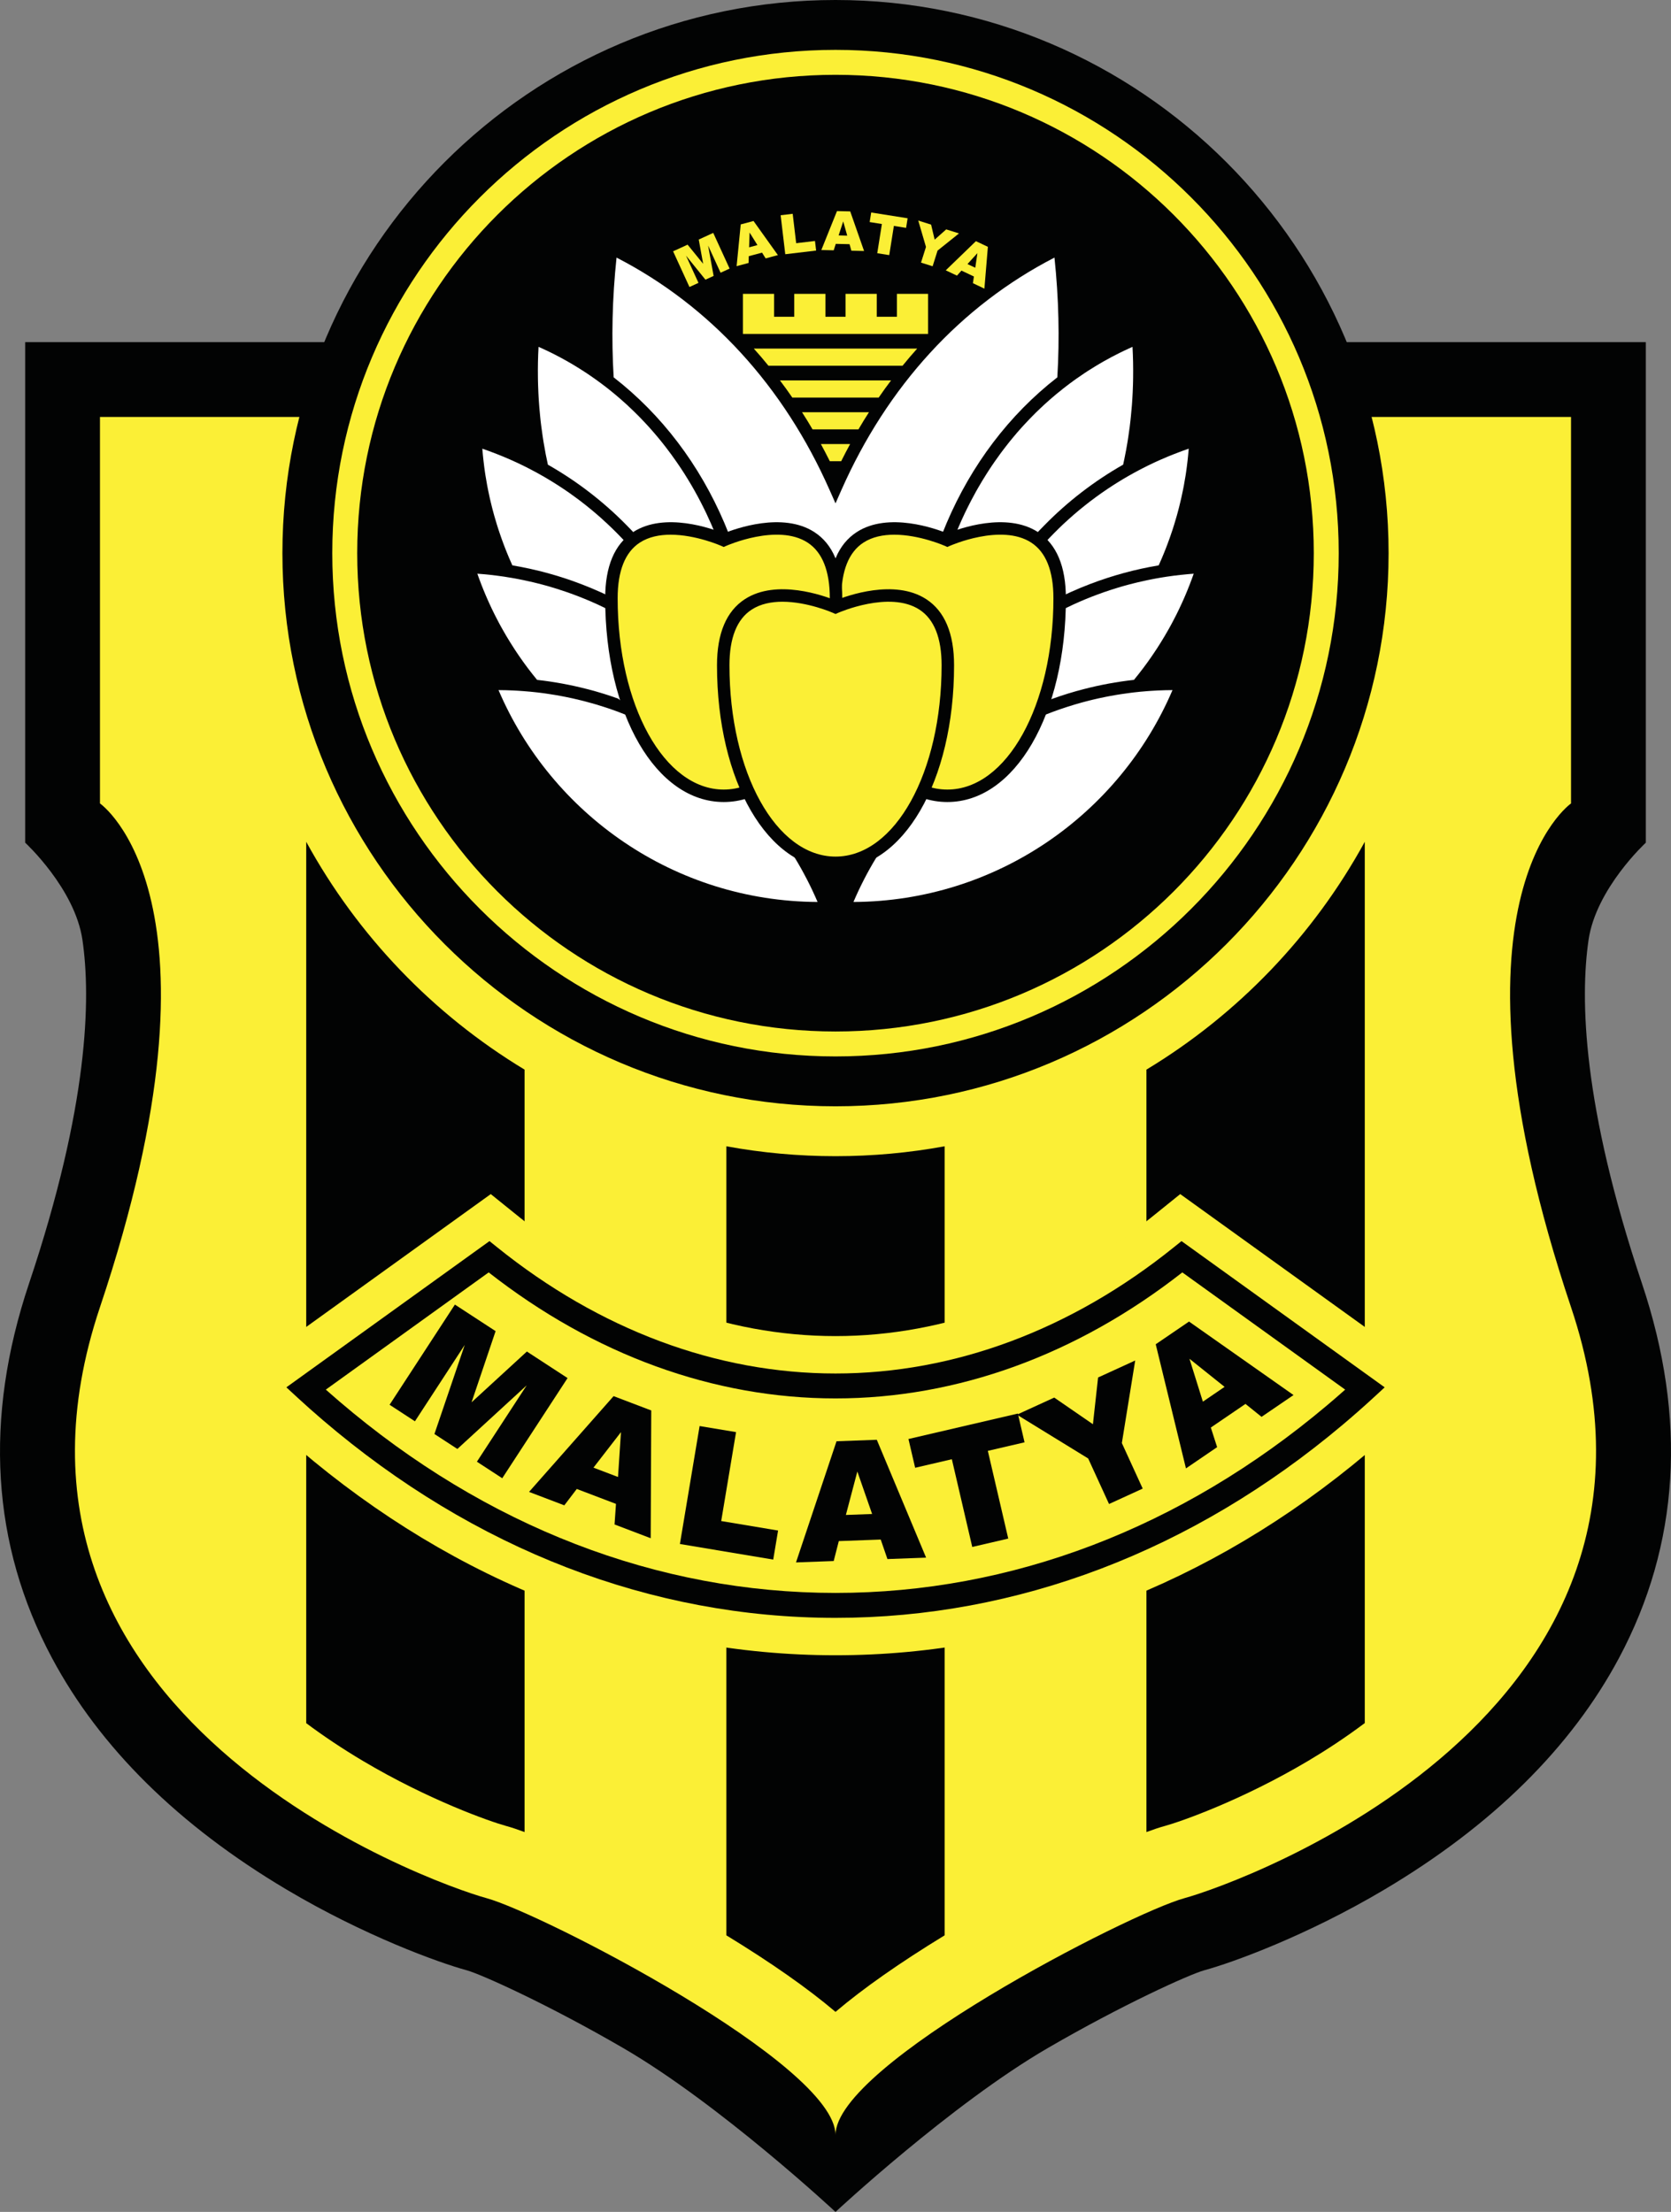 <?xml version="1.0" encoding="UTF-8"?> <svg xmlns="http://www.w3.org/2000/svg" xmlns:xlink="http://www.w3.org/1999/xlink" width="670.2pt" height="887.05pt" viewBox="0 0 670.2 887.05" version="1.1"><rect x="0" y="0" width="670.2" height="887.05" fill="#808080" stroke="none"/><defs><clipPath id="clip1"><path d="M 0 137 L 670.199 137 L 670.199 887.051 L 0 887.051 Z M 0 137 "></path></clipPath></defs><g id="surface1"><g clip-path="url(#clip1)" clip-rule="nonzero"><path style=" stroke:none;fill-rule:nonzero;fill:rgb(0.8%,1.199%,1.199%);fill-opacity:1;" d="M 658.539 514.672 C 634.641 443.398 633.711 400.441 637.129 376.961 C 640.141 356.301 660.102 337.941 660.102 337.941 L 660.102 137.211 L 10.098 137.211 L 10.098 337.941 C 10.098 337.941 30.059 356.301 33.07 376.961 C 36.488 400.441 35.559 443.398 11.66 514.672 C -6.52 568.879 -3.43 619.43 20.859 664.922 C 40.051 700.84 71.691 732.078 114.918 757.762 C 146.109 776.289 175.84 787.051 187.211 790.148 C 193.262 791.832 220.141 804.012 249.918 821.309 C 288.711 843.832 335.102 887.051 335.102 887.051 C 335.102 887.051 381.488 843.832 420.277 821.309 C 450.059 804.012 476.938 791.832 482.988 790.148 C 494.359 787.051 524.09 776.289 555.277 757.762 C 598.512 732.078 630.148 700.84 649.34 664.922 C 673.629 619.43 676.719 568.879 658.539 514.672 "></path></g><path style=" stroke:none;fill-rule:nonzero;fill:rgb(98.399%,93.7%,21.199%);fill-opacity:1;" d="M 630.102 524.207 C 575.102 360.207 630.102 322.207 630.102 322.207 L 630.102 167.207 L 40.098 167.207 L 40.098 322.207 C 40.098 322.207 95.098 360.207 40.098 524.207 C -14.902 688.207 173.102 755.207 195.102 761.207 C 217.102 767.207 335.102 827.824 335.102 856.207 C 335.102 827.824 453.102 767.207 475.102 761.207 C 497.102 755.207 685.102 688.207 630.102 524.207 "></path><path style=" stroke:none;fill-rule:nonzero;fill:rgb(0.8%,1.199%,1.199%);fill-opacity:1;" d="M 210.391 428.949 L 210.391 734.711 C 207.57 733.66 205.078 732.828 202.988 732.262 C 196.512 730.488 172.031 721.898 145.559 706.18 C 137.141 701.172 129.59 696.102 122.82 691.039 L 122.82 337.59 C 143.418 375.23 173.75 406.82 210.391 428.949 "></path><path style=" stroke:none;fill-rule:nonzero;fill:rgb(0.8%,1.199%,1.199%);fill-opacity:1;" d="M 378.879 459.691 L 378.879 776.121 C 360.961 787.059 346.25 797.359 335.102 806.82 C 323.949 797.359 309.238 787.059 291.32 776.121 L 291.32 459.691 C 305.52 462.301 320.148 463.66 335.102 463.66 C 350.051 463.66 364.68 462.301 378.879 459.691 "></path><path style=" stroke:none;fill-rule:nonzero;fill:rgb(0.8%,1.199%,1.199%);fill-opacity:1;" d="M 547.379 337.59 L 547.379 691 C 539.461 696.941 531.68 702 524.641 706.18 C 498.172 721.898 473.688 730.488 467.211 732.262 C 465.117 732.828 462.629 733.66 459.809 734.711 L 459.809 428.949 C 496.449 406.82 526.777 375.23 547.379 337.59 "></path><path style=" stroke:none;fill-rule:nonzero;fill:rgb(98.399%,93.7%,21.199%);fill-opacity:1;" d="M 335.102 663.809 C 257.645 663.809 183.191 635.156 119.789 580.945 C 115.973 577.684 112.508 574.605 109.18 571.539 L 91.172 554.922 L 196.836 478.867 L 208.699 488.426 C 247.176 519.426 290.887 535.812 335.102 535.812 C 379.312 535.812 423.02 519.426 461.5 488.426 L 473.363 478.867 L 579.059 554.934 L 561.016 571.551 C 556.922 575.32 552.625 579.102 548.238 582.797 C 485.309 635.797 411.605 663.809 335.102 663.809 "></path><path style=" stroke:none;fill-rule:nonzero;fill:rgb(0.8%,1.199%,1.199%);fill-opacity:1;" d="M 473.875 497.719 L 470.91 500.105 C 429.734 533.277 382.773 550.812 335.102 550.812 C 287.426 550.812 240.461 533.277 199.289 500.105 L 196.324 497.719 L 114.852 556.359 L 119.352 560.512 C 122.543 563.457 125.871 566.41 129.535 569.547 C 190.188 621.398 261.27 648.809 335.102 648.809 C 408.023 648.809 478.387 622.016 538.574 571.328 C 542.789 567.773 546.922 564.137 550.855 560.516 L 555.363 556.363 L 473.875 497.719 "></path><path style=" stroke:none;fill-rule:nonzero;fill:rgb(98.399%,93.7%,21.199%);fill-opacity:1;" d="M 539.52 557.281 C 537.109 559.43 534.641 561.57 532.129 563.68 C 473.77 612.828 405.641 638.809 335.102 638.809 C 263.68 638.809 194.852 612.23 136.039 561.949 C 134.168 560.352 132.398 558.801 130.68 557.281 L 196 510.27 C 238.25 543.352 286.27 560.809 335.102 560.809 C 383.93 560.809 431.938 543.352 474.199 510.27 L 539.52 557.281 "></path><path style=" stroke:none;fill-rule:nonzero;fill:rgb(0.8%,1.199%,1.199%);fill-opacity:1;" d="M 182.449 523.176 L 198.773 533.824 L 189.133 562.371 L 211.32 542.004 L 227.637 552.645 L 201.441 592.816 L 191.273 586.188 L 211.254 555.551 L 183.441 581.078 L 174.238 575.078 L 186.398 539.344 L 166.418 569.98 L 156.254 563.352 L 182.449 523.176 "></path><path style=" stroke:none;fill-rule:nonzero;fill:rgb(0.8%,1.199%,1.199%);fill-opacity:1;" d="M 247.871 592.316 L 249.059 574.32 L 238.027 588.57 Z M 247.055 603.102 L 231.332 597.117 L 226.332 603.684 L 212.188 598.301 L 246.098 559.891 L 261.203 565.641 L 260.984 616.879 L 246.48 611.355 L 247.055 603.102 "></path><path style=" stroke:none;fill-rule:nonzero;fill:rgb(0.8%,1.199%,1.199%);fill-opacity:1;" d="M 280.598 571.883 L 295.215 574.324 L 289.258 609.98 L 312.07 613.793 L 310.125 625.441 L 272.695 619.188 L 280.598 571.883 "></path><path style=" stroke:none;fill-rule:nonzero;fill:rgb(0.8%,1.199%,1.199%);fill-opacity:1;" d="M 349.785 607.156 L 343.859 590.121 L 339.262 607.543 Z M 353.238 617.406 L 336.426 618.023 L 334.379 626.02 L 319.258 626.578 L 335.512 577.988 L 351.664 577.395 L 371.438 624.66 L 355.93 625.23 L 353.238 617.406 "></path><path style=" stroke:none;fill-rule:nonzero;fill:rgb(0.8%,1.199%,1.199%);fill-opacity:1;" d="M 364.363 577.086 L 408.238 566.879 L 410.922 578.414 L 396.199 581.84 L 404.383 617.016 L 389.945 620.375 L 381.766 585.195 L 367.043 588.617 L 364.363 577.086 "></path><path style=" stroke:none;fill-rule:nonzero;fill:rgb(0.8%,1.199%,1.199%);fill-opacity:1;" d="M 407.855 567.324 L 422.824 560.473 L 438.348 571.16 L 440.414 552.418 L 455.301 545.602 L 449.949 578.707 L 458.312 596.969 L 444.809 603.152 L 436.445 584.891 L 407.855 567.324 "></path><path style=" stroke:none;fill-rule:nonzero;fill:rgb(0.8%,1.199%,1.199%);fill-opacity:1;" d="M 491.152 556.176 L 477.066 544.91 L 482.449 562.109 Z M 499.535 563.012 L 485.633 572.488 L 488.16 580.348 L 475.66 588.871 L 463.535 539.09 L 476.891 529.984 L 518.801 559.457 L 505.977 568.199 L 499.535 563.012 "></path><path style=" stroke:none;fill-rule:nonzero;fill:rgb(0.8%,1.199%,1.199%);fill-opacity:1;" d="M 335.102 443.66 C 212.781 443.66 113.27 344.148 113.27 221.828 C 113.27 99.512 212.781 0 335.102 0 C 457.418 0 556.93 99.512 556.93 221.828 C 556.93 344.148 457.418 443.66 335.102 443.66 "></path><path style=" stroke:none;fill-rule:nonzero;fill:rgb(98.399%,93.7%,21.199%);fill-opacity:1;" d="M 335.102 423.66 C 223.809 423.66 133.27 333.121 133.27 221.828 C 133.27 110.539 223.809 20 335.102 20 C 446.391 20 536.93 110.539 536.93 221.828 C 536.93 333.121 446.391 423.66 335.102 423.66 "></path><path style=" stroke:none;fill-rule:nonzero;fill:rgb(0.8%,1.199%,1.199%);fill-opacity:1;" d="M 526.93 221.828 C 526.93 327.773 441.047 413.66 335.102 413.66 C 229.156 413.66 143.27 327.773 143.27 221.828 C 143.27 115.887 229.156 30 335.102 30 C 441.047 30 526.93 115.887 526.93 221.828 "></path><path style=" stroke:none;fill-rule:nonzero;fill:rgb(0.8%,1.199%,1.199%);fill-opacity:1;" d="M 483.488 231.719 C 478.309 246.512 470.879 260.059 461.672 272.07 C 464.52 271.891 467.367 271.762 470.238 271.75 L 477.852 271.711 L 474.859 278.711 C 452.16 331.871 400.129 366.422 342.328 366.719 L 335.5 366.762 L 334.711 366.762 L 327.879 366.719 C 270.078 366.422 218.059 331.871 195.352 278.711 L 192.359 271.711 L 199.98 271.75 C 202.852 271.762 205.699 271.891 208.539 272.07 C 199.328 260.059 191.898 246.512 186.73 231.719 L 184.211 224.531 L 191.809 225.078 C 194.438 225.27 197.039 225.559 199.641 225.891 C 193.57 211.648 189.711 196.309 188.461 180.32 L 187.871 172.73 L 195.07 175.211 C 201.621 177.449 207.918 180.148 213.969 183.238 C 211.219 169.051 210.168 154.141 211.012 138.82 L 211.398 131.59 L 218.02 134.52 C 226.148 138.121 233.789 142.488 240.93 147.512 C 240.211 131.73 240.781 115.559 242.711 99.16 L 243.121 95.66 L 246.289 97.211 C 284.891 116.129 315.512 148.02 335.102 189.648 C 354.688 148.02 385.309 116.129 423.91 97.211 L 427.078 95.66 L 427.488 99.16 C 429.422 115.559 429.98 131.738 429.27 147.52 C 436.41 142.5 444.059 138.121 452.188 134.52 L 458.809 131.59 L 459.211 138.82 C 460.051 154.141 458.988 169.051 456.238 183.238 C 462.289 180.148 468.602 177.449 475.141 175.211 L 482.34 172.73 L 481.75 180.32 C 480.5 196.309 476.648 211.648 470.578 225.891 C 473.172 225.559 475.777 225.27 478.41 225.078 L 486 224.531 L 483.488 231.719 "></path><path style=" stroke:none;fill-rule:nonzero;fill:rgb(100%,100%,100%);fill-opacity:1;" d="M 215.82 154.648 C 215.852 155.578 215.879 156.52 215.93 157.449 C 215.93 157.461 215.93 157.461 215.93 157.469 C 215.961 158.102 215.988 158.73 216.031 159.359 C 216.059 159.871 216.09 160.391 216.129 160.898 C 216.18 161.691 216.238 162.48 216.301 163.262 C 216.398 164.559 216.52 165.852 216.66 167.141 C 216.699 167.602 216.75 168.051 216.801 168.512 C 216.809 168.59 216.82 168.672 216.828 168.762 C 216.91 169.48 217 170.191 217.09 170.91 C 217.262 172.289 217.449 173.672 217.66 175.051 C 217.77 175.781 217.879 176.512 218 177.238 C 218.27 178.891 218.57 180.539 218.879 182.191 C 219.148 183.578 219.438 184.969 219.75 186.352 C 231.43 192.988 242.02 201.172 251.281 210.59 C 252.578 211.898 253.852 213.238 255.102 214.609 C 256.551 216.199 257.969 217.828 259.359 219.488 C 271.641 234.23 280.98 251.391 286.648 270.039 C 291.012 274.648 295.07 279.559 298.828 284.738 C 298.859 283.969 298.891 283.199 298.898 282.441 C 298.918 281.609 298.938 280.789 298.949 279.969 C 299.031 274.422 298.852 268.91 298.418 263.469 C 298.352 262.539 298.27 261.621 298.18 260.699 C 298.121 260 298.051 259.309 297.969 258.621 C 297.898 257.922 297.82 257.211 297.73 256.512 C 297.648 255.852 297.57 255.191 297.48 254.531 C 297.391 253.828 297.289 253.141 297.188 252.441 C 297.059 251.531 296.918 250.621 296.781 249.719 C 296.488 247.898 296.168 246.102 295.82 244.309 C 295.648 243.41 295.469 242.52 295.281 241.629 C 294.898 239.852 294.5 238.078 294.07 236.32 C 293.852 235.441 293.629 234.559 293.398 233.691 C 293.168 232.809 292.93 231.941 292.688 231.078 C 292.449 230.211 292.199 229.34 291.938 228.48 C 291.68 227.621 291.418 226.762 291.148 225.898 C 290.879 225.051 290.602 224.199 290.32 223.352 C 290.031 222.5 289.738 221.648 289.438 220.809 C 289.148 219.961 288.84 219.129 288.531 218.289 C 288.148 217.281 287.77 216.27 287.359 215.27 C 287.109 214.621 286.852 213.969 286.578 213.328 C 286.289 212.609 285.98 211.891 285.668 211.18 C 285.578 210.961 285.488 210.73 285.391 210.512 C 284.738 209.02 284.07 207.539 283.379 206.078 C 283.109 205.52 282.852 204.969 282.578 204.422 C 282.371 203.98 282.148 203.551 281.93 203.121 C 281.629 202.512 281.32 201.91 281.012 201.309 C 280.66 200.629 280.309 199.961 279.949 199.289 C 279.898 199.18 279.84 199.078 279.781 198.98 C 279.398 198.27 279.012 197.57 278.621 196.871 C 277.73 195.281 276.809 193.699 275.852 192.148 C 275.488 191.551 275.121 190.961 274.75 190.371 C 274.738 190.352 274.719 190.32 274.711 190.301 C 274.469 189.922 274.219 189.531 273.969 189.148 C 273.648 188.641 273.32 188.141 272.98 187.641 C 272.531 186.941 272.059 186.25 271.578 185.57 C 270.078 183.391 268.52 181.25 266.898 179.16 C 266.391 178.5 265.879 177.852 265.359 177.211 C 264.891 176.621 264.41 176.031 263.918 175.449 C 263.609 175.078 263.301 174.711 262.98 174.34 C 262.668 173.961 262.352 173.59 262.02 173.219 C 261.461 172.559 260.879 171.91 260.301 171.27 C 259.719 170.629 259.129 169.988 258.539 169.359 C 257.301 168.031 256.02 166.719 254.711 165.441 C 254.281 165.012 253.84 164.59 253.398 164.172 C 252.199 163.012 250.969 161.879 249.719 160.781 C 249.32 160.422 248.898 160.051 248.488 159.699 C 247.871 159.16 247.25 158.629 246.621 158.109 C 246.18 157.738 245.73 157.371 245.281 157.012 C 244.93 156.719 244.57 156.43 244.211 156.148 C 244.121 156.078 244.02 156 243.93 155.93 C 243.68 155.73 243.418 155.531 243.168 155.328 C 242.621 154.91 242.07 154.488 241.52 154.078 C 241.438 154.02 241.359 153.961 241.281 153.898 C 240.801 153.539 240.309 153.18 239.82 152.82 C 239.391 152.5 238.938 152.18 238.5 151.871 C 237.949 151.48 237.391 151.09 236.84 150.711 C 236.121 150.219 235.391 149.73 234.66 149.25 C 233.949 148.781 233.23 148.32 232.512 147.871 C 231.68 147.352 230.84 146.828 230 146.328 C 229.309 145.922 228.609 145.512 227.91 145.109 C 227.27 144.738 226.609 144.379 225.961 144.02 C 225.711 143.879 225.461 143.738 225.211 143.609 C 224.609 143.281 224 142.961 223.398 142.648 C 223.168 142.531 222.938 142.41 222.711 142.289 C 222.102 141.98 221.48 141.672 220.859 141.359 C 220.168 141.02 219.469 140.68 218.762 140.352 C 217.852 139.922 216.93 139.5 216 139.09 C 215.77 143.211 215.688 147.32 215.75 151.391 C 215.75 151.84 215.762 152.289 215.77 152.738 C 215.781 153.379 215.801 154.02 215.82 154.648 "></path><path style=" stroke:none;fill-rule:nonzero;fill:rgb(100%,100%,100%);fill-opacity:1;" d="M 193.879 184.422 C 193.898 184.68 193.93 184.93 193.969 185.191 C 193.969 185.238 193.98 185.289 193.988 185.34 C 194.051 185.93 194.121 186.512 194.199 187.102 C 194.23 187.379 194.27 187.66 194.309 187.93 C 194.379 188.48 194.461 189.031 194.539 189.578 C 194.602 189.949 194.648 190.32 194.711 190.68 C 194.91 191.898 195.109 193.121 195.34 194.34 C 195.352 194.379 195.359 194.43 195.359 194.469 C 195.438 194.922 195.531 195.371 195.621 195.809 C 195.68 196.148 195.75 196.488 195.82 196.82 C 195.93 197.391 196.051 197.949 196.18 198.512 C 196.25 198.859 196.32 199.199 196.398 199.539 C 196.48 199.891 196.559 200.23 196.641 200.57 C 196.719 200.922 196.801 201.281 196.891 201.629 C 197.02 202.191 197.16 202.75 197.301 203.309 C 197.371 203.609 197.449 203.91 197.531 204.211 C 197.75 205.051 197.98 205.891 198.211 206.73 C 198.551 207.949 198.91 209.172 199.289 210.379 C 199.512 211.09 199.73 211.789 199.961 212.488 C 200.012 212.66 200.07 212.82 200.129 212.988 C 200.352 213.68 200.59 214.359 200.828 215.039 C 200.938 215.379 201.059 215.711 201.18 216.039 C 201.18 216.051 201.188 216.059 201.188 216.07 C 201.469 216.84 201.738 217.602 202.031 218.359 C 202.211 218.84 202.391 219.301 202.57 219.77 C 202.762 220.238 202.938 220.711 203.129 221.18 C 203.289 221.57 203.449 221.969 203.609 222.359 C 203.789 222.801 203.98 223.238 204.16 223.68 C 204.281 223.961 204.398 224.238 204.52 224.52 C 204.559 224.609 204.602 224.711 204.648 224.801 C 204.918 225.449 205.211 226.09 205.5 226.73 C 214.949 228.309 224.121 230.82 232.91 234.172 C 235.57 235.18 238.199 236.27 240.789 237.441 L 240.801 237.441 C 250.809 241.941 260.25 247.559 268.938 254.16 C 270.641 255.449 272.32 256.781 273.969 258.16 C 275.559 259.461 277.109 260.809 278.629 262.199 C 278.578 262.051 278.52 261.898 278.461 261.738 C 278.352 261.48 278.25 261.219 278.141 260.949 C 278.102 260.82 278.051 260.699 278 260.578 C 277.789 260.039 277.57 259.52 277.352 258.988 L 277.352 258.98 C 277.352 258.969 277.34 258.969 277.34 258.961 C 276.969 258.059 276.602 257.172 276.211 256.289 C 276.02 255.84 275.82 255.398 275.621 254.961 C 275.418 254.52 275.219 254.078 275.02 253.641 C 274.82 253.211 274.629 252.781 274.418 252.359 C 274.211 251.91 274 251.461 273.781 251.02 C 273.75 250.949 273.711 250.879 273.68 250.809 C 273.059 249.531 272.418 248.262 271.75 247.012 C 271.371 246.281 270.98 245.559 270.59 244.852 C 270.23 244.199 269.871 243.551 269.5 242.91 C 269.102 242.199 268.699 241.5 268.281 240.809 C 267.871 240.109 267.449 239.41 267.012 238.719 C 266.949 238.609 266.891 238.52 266.82 238.41 C 266.809 238.41 266.809 238.398 266.809 238.398 C 266.809 238.391 266.801 238.391 266.801 238.379 L 266.801 238.371 C 266.801 238.359 266.789 238.34 266.781 238.328 C 266.609 238.059 266.438 237.789 266.27 237.52 C 265.871 236.879 265.469 236.25 265.059 235.629 C 265.039 235.602 265.02 235.559 264.988 235.531 C 264.621 234.949 264.23 234.359 263.84 233.789 C 263 232.551 262.141 231.32 261.262 230.109 C 260.898 229.609 260.539 229.109 260.168 228.621 C 260.07 228.48 259.969 228.352 259.859 228.211 C 259.859 228.199 259.852 228.199 259.852 228.191 C 259.609 227.871 259.371 227.559 259.129 227.238 C 258.668 226.641 258.199 226.039 257.73 225.441 C 257.23 224.801 256.719 224.172 256.199 223.539 C 256 223.281 255.781 223.031 255.57 222.781 C 255.359 222.52 255.148 222.27 254.938 222.02 C 254.359 221.32 253.762 220.629 253.16 219.941 C 252.559 219.262 251.938 218.578 251.328 217.898 C 251.301 217.859 251.262 217.82 251.23 217.781 C 250.102 216.539 248.938 215.32 247.762 214.121 C 247.68 214.039 247.602 213.961 247.52 213.879 C 247.199 213.559 246.879 213.23 246.551 212.91 C 246.219 212.578 245.898 212.262 245.57 211.941 C 244.91 211.301 244.238 210.66 243.559 210.031 C 242.75 209.262 241.93 208.512 241.09 207.77 C 241.059 207.75 241.039 207.719 241.012 207.699 C 240.52 207.262 240.02 206.828 239.531 206.398 C 239.469 206.352 239.41 206.289 239.352 206.25 C 238.73 205.711 238.102 205.18 237.469 204.648 C 237.398 204.578 237.32 204.52 237.238 204.461 C 236.551 203.891 235.859 203.328 235.16 202.77 C 234.559 202.301 233.969 201.828 233.371 201.371 C 233.309 201.32 233.238 201.27 233.18 201.219 C 233.078 201.141 232.98 201.07 232.879 200.988 L 232.871 200.98 C 231.41 199.879 229.938 198.801 228.438 197.738 C 228.418 197.73 228.41 197.719 228.391 197.699 C 227.641 197.18 226.879 196.66 226.121 196.148 C 224.57 195.102 222.988 194.09 221.379 193.102 C 219.391 191.871 217.371 190.699 215.309 189.57 C 214.188 188.961 213.059 188.359 211.918 187.781 C 211.211 187.41 210.488 187.051 209.762 186.691 C 209.641 186.629 209.512 186.57 209.391 186.512 C 209.25 186.441 209.109 186.371 208.961 186.309 C 208.438 186.051 207.918 185.801 207.391 185.559 C 206.641 185.211 205.891 184.871 205.129 184.531 C 205.059 184.5 204.98 184.461 204.91 184.43 C 203.898 183.98 202.879 183.539 201.852 183.121 C 201.809 183.102 201.77 183.09 201.73 183.07 C 201.07 182.789 200.41 182.52 199.75 182.27 C 198.98 181.961 198.199 181.66 197.418 181.371 C 196.98 181.191 196.531 181.031 196.078 180.871 C 195.211 180.539 194.328 180.23 193.449 179.93 C 193.52 180.828 193.602 181.73 193.688 182.621 C 193.738 183.219 193.809 183.82 193.879 184.422 "></path><path style=" stroke:none;fill-rule:nonzero;fill:rgb(100%,100%,100%);fill-opacity:1;" d="M 200.23 250.012 C 200.461 250.43 200.68 250.84 200.91 251.25 C 201.141 251.672 201.359 252.078 201.602 252.488 C 202.602 254.27 203.641 256.031 204.73 257.762 C 205.27 258.629 205.82 259.488 206.371 260.34 C 206.648 260.77 206.93 261.199 207.219 261.621 C 207.5 262.039 207.781 262.461 208.07 262.879 C 208.648 263.73 209.23 264.559 209.828 265.391 C 211.012 267.051 212.23 268.672 213.5 270.27 C 214.121 271.07 214.762 271.871 215.41 272.648 C 222.262 273.41 228.98 274.66 235.551 276.359 C 239.719 277.43 243.82 278.691 247.852 280.141 C 247.859 280.141 247.859 280.141 247.871 280.148 L 247.879 280.148 C 248.59 280.699 249.289 281.23 250.02 281.762 C 250.371 282.02 250.719 282.281 251.07 282.531 C 251.449 282.809 251.84 283.078 252.219 283.352 C 255.18 285.441 258.23 287.422 261.379 289.289 C 262.949 290.23 264.551 291.141 266.168 292.012 C 266.98 292.449 267.789 292.879 268.609 293.301 C 269.02 293.52 269.43 293.719 269.852 293.93 C 270.262 294.141 270.68 294.34 271.09 294.551 C 271.809 294.91 272.531 295.25 273.262 295.602 C 273.578 295.75 273.898 295.898 274.219 296.039 C 274.688 296.262 275.16 296.469 275.629 296.68 C 276.18 296.93 276.73 297.172 277.289 297.41 C 277.438 297.48 277.59 297.539 277.738 297.602 C 278.289 297.852 278.852 298.078 279.41 298.309 C 279.891 298.512 280.379 298.711 280.871 298.898 C 281.129 299.012 281.391 299.109 281.648 299.211 C 281.688 299.219 281.719 299.238 281.762 299.25 C 282.09 299.379 282.43 299.512 282.77 299.641 C 283.141 299.781 283.52 299.922 283.891 300.059 C 283.938 300.09 283.988 300.109 284.051 300.121 C 284.73 300.379 285.41 300.629 286.102 300.871 C 286.18 300.898 286.262 300.93 286.34 300.961 C 286.43 301 286.531 301.031 286.621 301.059 C 286.629 301.059 286.629 301.059 286.641 301.07 L 286.648 301.07 C 288.77 302.672 290.852 304.328 292.879 306.051 C 299.012 311.238 304.719 316.949 309.93 323.129 C 310.012 323.141 310.078 323.148 310.16 323.148 C 310.371 323.18 310.59 323.199 310.801 323.211 C 310.969 323.23 311.148 323.238 311.32 323.262 C 312.02 323.328 312.711 323.379 313.418 323.43 C 313.141 322.629 312.852 321.828 312.559 321.039 C 312.309 320.359 312.051 319.68 311.789 319.012 C 311.73 318.859 311.68 318.711 311.621 318.57 C 311.371 317.93 311.121 317.301 310.852 316.672 C 310.781 316.488 310.711 316.32 310.641 316.141 C 310.438 315.66 310.238 315.172 310.031 314.691 C 310.012 314.629 309.98 314.578 309.949 314.52 C 309.82 314.219 309.699 313.922 309.559 313.621 C 309.43 313.32 309.301 313.02 309.16 312.73 C 308.961 312.262 308.75 311.789 308.531 311.328 C 308.469 311.18 308.398 311.039 308.328 310.898 C 308.129 310.449 307.918 310 307.711 309.559 C 307.328 308.762 306.938 307.961 306.539 307.172 C 306.289 306.648 306.02 306.141 305.75 305.621 C 305.398 304.93 305.039 304.238 304.668 303.559 C 304.34 302.93 304 302.309 303.648 301.691 C 303.609 301.602 303.559 301.52 303.512 301.43 C 303.512 301.43 303.512 301.422 303.5 301.422 C 303.469 301.352 303.43 301.289 303.391 301.219 C 303.059 300.621 302.719 300.031 302.371 299.441 C 302.301 299.309 302.219 299.18 302.148 299.051 C 302.109 298.988 302.078 298.93 302.039 298.871 C 301.719 298.309 301.379 297.762 301.039 297.199 C 300.578 296.441 300.121 295.691 299.641 294.941 C 299.629 294.922 299.609 294.891 299.602 294.871 C 299.539 294.77 299.48 294.68 299.418 294.578 C 299.398 294.551 299.379 294.512 299.352 294.48 C 299.16 294.18 298.98 293.879 298.781 293.59 C 298.59 293.301 298.398 293 298.199 292.711 C 298.188 292.691 298.18 292.66 298.16 292.641 C 297.609 291.801 297.051 290.98 296.488 290.16 C 296.488 290.148 296.48 290.148 296.469 290.141 C 295.949 289.379 295.418 288.629 294.879 287.891 C 294.398 287.211 293.898 286.539 293.398 285.871 C 293.199 285.602 293 285.34 292.801 285.078 C 292.609 284.82 292.418 284.57 292.23 284.32 L 292.219 284.32 L 292.219 284.309 L 292.211 284.309 C 292.211 284.309 292.199 284.301 292.199 284.289 C 292.199 284.281 292.188 284.27 292.18 284.262 C 292.168 284.25 292.16 284.23 292.148 284.219 C 292.129 284.199 292.121 284.18 292.102 284.16 C 291.762 283.73 291.418 283.289 291.078 282.859 C 291.02 282.77 290.949 282.691 290.879 282.602 C 290.871 282.59 290.871 282.59 290.859 282.578 C 290.52 282.148 290.168 281.711 289.82 281.289 C 289.801 281.262 289.781 281.238 289.762 281.211 C 289.699 281.141 289.648 281.07 289.59 281 C 289.559 280.961 289.52 280.922 289.488 280.879 C 289.469 280.852 289.438 280.82 289.41 280.789 C 288.961 280.23 288.488 279.672 288.02 279.121 C 287.23 278.18 286.43 277.262 285.609 276.352 C 285.602 276.34 285.602 276.34 285.602 276.328 C 285.039 275.711 284.48 275.102 283.91 274.488 C 283.719 274.281 283.531 274.078 283.328 273.871 C 283.27 273.801 283.199 273.719 283.129 273.648 C 282.809 273.32 282.5 272.988 282.188 272.672 L 282.18 272.66 L 282.18 272.648 C 281.699 272.148 281.219 271.66 280.73 271.172 C 280.398 270.84 280.07 270.512 279.738 270.18 C 278.602 269.039 277.43 267.93 276.25 266.84 L 276.25 266.828 C 275.188 265.852 274.109 264.891 273.02 263.941 C 272.23 263.25 271.438 262.578 270.641 261.91 C 270.16 261.512 269.668 261.109 269.18 260.719 C 268.531 260.191 267.879 259.672 267.219 259.16 C 266.559 258.648 265.898 258.141 265.23 257.641 C 264.559 257.129 263.891 256.641 263.211 256.148 L 263.199 256.148 C 262.602 255.711 262 255.281 261.391 254.859 C 261.25 254.762 261.109 254.66 260.969 254.559 C 260.449 254.199 259.918 253.84 259.391 253.48 C 258.789 253.078 258.199 252.68 257.59 252.289 C 257.57 252.281 257.559 252.27 257.539 252.262 C 257.141 251.988 256.719 251.73 256.309 251.469 C 256.238 251.422 256.18 251.379 256.109 251.34 C 256.02 251.281 255.918 251.219 255.82 251.16 C 255.43 250.91 255.02 250.66 254.609 250.41 C 253.969 250.012 253.32 249.621 252.66 249.23 C 252.012 248.84 251.352 248.461 250.688 248.078 C 250.168 247.781 249.648 247.488 249.121 247.199 C 248.352 246.77 247.57 246.34 246.781 245.93 C 246.75 245.91 246.719 245.898 246.688 245.879 C 246.238 245.641 245.789 245.398 245.328 245.172 C 244.891 244.941 244.449 244.711 244.012 244.488 C 243.75 244.359 243.488 244.23 243.23 244.109 C 243.168 244.078 243.109 244.051 243.051 244.02 C 242.59 243.789 242.129 243.559 241.66 243.34 C 241.641 243.328 241.609 243.32 241.59 243.309 C 240.93 242.988 240.27 242.68 239.602 242.371 C 239.129 242.148 238.66 241.941 238.18 241.738 C 237.93 241.621 237.668 241.512 237.418 241.398 L 237.41 241.391 C 237.238 241.309 237.059 241.238 236.891 241.16 C 236.109 240.828 235.328 240.5 234.539 240.18 C 233.75 239.852 232.961 239.539 232.168 239.23 C 232.16 239.23 232.148 239.219 232.148 239.219 C 231.398 238.93 230.648 238.648 229.898 238.371 C 229.391 238.18 228.871 237.988 228.352 237.809 C 227.828 237.621 227.301 237.441 226.781 237.262 C 225.578 236.84 224.359 236.449 223.141 236.07 C 222.531 235.879 221.918 235.691 221.301 235.512 C 220.688 235.328 220.078 235.148 219.461 234.969 C 218.84 234.801 218.219 234.629 217.602 234.461 C 216.98 234.301 216.359 234.141 215.73 233.98 C 215.418 233.898 215.109 233.82 214.801 233.75 C 214.5 233.672 214.18 233.602 213.871 233.52 C 212.621 233.219 211.352 232.941 210.07 232.672 C 209.43 232.539 208.801 232.41 208.16 232.289 C 207.648 232.191 207.141 232.09 206.641 232 C 206.129 231.898 205.621 231.82 205.109 231.73 C 204.551 231.629 204 231.539 203.438 231.461 C 203.211 231.41 202.969 231.379 202.738 231.34 C 202.5 231.301 202.27 231.27 202.031 231.23 C 198.539 230.719 195.02 230.328 191.449 230.07 C 191.719 230.852 192 231.621 192.289 232.391 C 192.352 232.559 192.41 232.73 192.48 232.898 C 192.512 233 192.551 233.102 192.602 233.199 C 192.648 233.34 192.699 233.469 192.75 233.609 C 192.879 233.961 193.012 234.309 193.148 234.66 C 193.238 234.898 193.34 235.141 193.438 235.379 C 193.578 235.75 193.73 236.121 193.879 236.488 C 194.141 237.141 194.398 237.781 194.68 238.422 C 194.73 238.559 194.789 238.691 194.852 238.82 C 194.98 239.141 195.121 239.461 195.262 239.77 C 195.398 240.078 195.539 240.398 195.68 240.711 C 195.828 241.07 195.988 241.43 196.16 241.789 C 196.859 243.328 197.59 244.852 198.34 246.359 C 198.609 246.898 198.879 247.441 199.168 247.969 C 199.281 248.199 199.398 248.422 199.52 248.648 C 199.629 248.879 199.75 249.102 199.871 249.32 C 199.879 249.352 199.898 249.371 199.91 249.398 C 200.02 249.609 200.121 249.809 200.23 250 L 200.23 250.012 "></path><path style=" stroke:none;fill-rule:nonzero;fill:rgb(100%,100%,100%);fill-opacity:1;" d="M 324.781 354.91 C 324.699 354.738 324.609 354.559 324.52 354.391 C 324.488 354.34 324.469 354.281 324.438 354.23 C 324.219 353.781 324 353.34 323.77 352.898 C 323.688 352.75 323.621 352.609 323.539 352.461 C 323.168 351.75 322.801 351.039 322.418 350.34 C 322.16 349.852 321.891 349.359 321.621 348.879 C 321.438 348.539 321.25 348.211 321.059 347.879 C 320.738 347.301 320.398 346.719 320.07 346.148 C 319.738 345.578 319.398 345.02 319.059 344.449 C 318.73 343.898 318.398 343.359 318.059 342.82 C 317.949 342.641 317.84 342.461 317.73 342.281 C 317.5 341.922 317.27 341.559 317.039 341.199 C 317.02 341.16 316.988 341.129 316.969 341.09 C 316.641 340.578 316.309 340.07 315.969 339.559 C 314.66 337.578 313.309 335.641 311.898 333.738 C 311.512 333.211 311.109 332.68 310.711 332.148 C 310.289 331.59 309.859 331.051 309.43 330.488 C 309.418 330.48 309.41 330.461 309.398 330.449 C 309.34 330.379 309.289 330.301 309.23 330.23 C 309.148 330.129 309.059 330.02 308.969 329.91 C 308.738 329.621 308.52 329.328 308.281 329.039 C 308.051 328.738 307.809 328.449 307.57 328.16 C 307.5 328.07 307.418 327.98 307.352 327.891 C 306.84 327.27 306.32 326.648 305.801 326.031 C 305.512 325.699 305.23 325.359 304.93 325.031 C 304.109 324.078 303.27 323.129 302.418 322.199 C 301.168 320.84 299.898 319.5 298.59 318.191 C 298.23 317.82 297.859 317.449 297.488 317.09 C 297.449 317.059 297.418 317.031 297.379 316.988 C 296.801 316.398 296.211 315.84 295.621 315.281 C 295.27 314.941 294.91 314.609 294.559 314.281 C 294.43 314.16 294.309 314.039 294.18 313.922 C 293.719 313.488 293.25 313.07 292.781 312.648 C 291.918 311.871 291.051 311.109 290.168 310.359 C 289.621 309.879 289.059 309.41 288.5 308.949 C 288.461 308.922 288.43 308.891 288.391 308.859 C 288.16 308.672 287.938 308.48 287.711 308.301 C 287.48 308.109 287.262 307.922 287.02 307.738 L 287.012 307.73 C 286.938 307.672 286.859 307.609 286.789 307.551 C 286.629 307.422 286.469 307.289 286.301 307.172 C 285.789 306.762 285.281 306.352 284.762 305.961 C 284.73 305.93 284.688 305.91 284.66 305.879 C 284.5 305.75 284.328 305.621 284.16 305.488 L 284.148 305.488 C 283.73 305.16 283.309 304.84 282.879 304.531 C 282.461 304.211 282.031 303.891 281.602 303.57 C 281.57 303.551 281.539 303.531 281.512 303.512 C 281.078 303.199 280.66 302.898 280.23 302.59 C 279.809 302.289 279.379 301.988 278.949 301.691 C 278.84 301.609 278.719 301.531 278.602 301.449 C 278.23 301.191 277.871 300.93 277.5 300.691 C 277.07 300.391 276.629 300.102 276.188 299.82 C 276.148 299.789 276.109 299.77 276.07 299.738 C 275.609 299.441 275.148 299.141 274.68 298.84 C 274.219 298.539 273.762 298.238 273.289 297.949 C 272.68 297.57 272.059 297.191 271.43 296.809 C 270.961 296.52 270.48 296.23 270 295.961 C 269.43 295.609 268.859 295.281 268.281 294.961 C 267.828 294.699 267.371 294.441 266.898 294.191 C 266.762 294.109 266.621 294.031 266.48 293.961 C 265.91 293.641 265.34 293.328 264.75 293.02 C 264.641 292.961 264.52 292.891 264.391 292.828 C 263.781 292.5 263.16 292.18 262.531 291.871 C 259.449 290.301 256.289 288.84 253.078 287.5 C 252.68 287.34 252.281 287.172 251.879 287.012 C 251.48 286.84 251.078 286.68 250.68 286.531 C 248.961 285.84 247.219 285.191 245.461 284.578 L 245.449 284.578 L 245.438 284.57 C 244.969 284.41 244.5 284.238 244.02 284.078 C 243.551 283.922 243.07 283.762 242.59 283.609 C 241.852 283.371 241.109 283.129 240.371 282.91 C 239.918 282.762 239.461 282.629 239 282.488 C 238.418 282.32 237.84 282.148 237.25 281.988 C 236.668 281.82 236.078 281.66 235.5 281.512 C 235.09 281.398 234.68 281.289 234.27 281.18 C 233.891 281.078 233.512 280.98 233.121 280.891 C 232.238 280.672 231.359 280.461 230.469 280.262 C 230.18 280.191 229.891 280.121 229.602 280.059 C 228.66 279.852 227.719 279.648 226.781 279.469 C 226.25 279.359 225.711 279.262 225.18 279.16 C 224.461 279.02 223.75 278.891 223.031 278.77 C 222.141 278.621 221.238 278.469 220.328 278.34 C 219.102 278.141 217.859 277.969 216.609 277.82 C 216.262 277.781 215.91 277.73 215.551 277.691 C 214.961 277.621 214.371 277.559 213.781 277.5 C 213.48 277.461 213.16 277.43 212.859 277.41 C 212.84 277.398 212.828 277.398 212.809 277.398 C 212.73 277.391 212.641 277.379 212.559 277.379 C 211.809 277.309 211.059 277.238 210.309 277.191 C 209.762 277.141 209.219 277.102 208.668 277.07 C 208.211 277.031 207.75 277 207.289 276.98 C 206.77 276.949 206.25 276.922 205.73 276.898 C 205.328 276.879 204.93 276.859 204.531 276.852 C 203.93 276.82 203.32 276.801 202.719 276.789 L 202.641 276.789 C 201.738 276.77 200.852 276.75 199.949 276.75 C 221.199 326.5 270.461 361.422 327.91 361.719 C 327.578 360.941 327.238 360.172 326.891 359.398 C 326.219 357.891 325.512 356.391 324.781 354.91 "></path><path style=" stroke:none;fill-rule:nonzero;fill:rgb(100%,100%,100%);fill-opacity:1;" d="M 423.422 158.262 C 422.801 158.77 422.18 159.301 421.578 159.828 C 421.301 160.07 421.02 160.309 420.75 160.551 C 420.18 161.051 419.629 161.551 419.078 162.051 C 419.039 162.09 419 162.121 418.961 162.16 C 418.359 162.711 417.762 163.262 417.172 163.828 C 416.602 164.371 416.027 164.91 415.469 165.461 C 415.41 165.52 415.359 165.57 415.301 165.629 C 414.77 166.148 414.238 166.68 413.73 167.219 C 413.52 167.43 413.309 167.648 413.109 167.859 C 412.922 168.051 412.73 168.238 412.559 168.43 C 412.551 168.441 412.539 168.449 412.527 168.461 C 412.5 168.488 412.469 168.531 412.438 168.559 C 412.102 168.922 411.762 169.27 411.43 169.629 C 411.051 170.031 410.68 170.441 410.309 170.84 C 410.012 171.172 409.711 171.488 409.41 171.828 C 409.328 171.922 409.238 172.02 409.16 172.109 C 409.027 172.262 408.891 172.422 408.75 172.578 C 408.461 172.898 408.172 173.238 407.867 173.578 C 407.84 173.609 407.809 173.648 407.777 173.691 C 407.359 174.191 406.93 174.691 406.512 175.191 C 406 175.801 405.488 176.422 404.988 177.039 C 404.52 177.629 404.051 178.211 403.602 178.801 C 403.219 179.281 402.84 179.77 402.469 180.27 C 402.051 180.809 401.641 181.359 401.238 181.91 C 400.43 183.012 399.629 184.121 398.859 185.238 C 398.5 185.75 398.148 186.262 397.809 186.781 C 397.559 187.141 397.32 187.512 397.078 187.879 C 396.84 188.238 396.602 188.609 396.359 188.98 C 396.051 189.449 395.75 189.91 395.461 190.391 C 394.961 191.172 394.48 191.961 394 192.75 C 393.961 192.82 393.91 192.891 393.867 192.961 C 393.82 193.051 393.77 193.129 393.719 193.219 C 393.199 194.078 392.699 194.941 392.199 195.809 C 391.93 196.27 391.672 196.738 391.41 197.199 C 390.777 198.328 390.172 199.461 389.57 200.609 C 389.277 201.16 389 201.711 388.719 202.27 C 388.43 202.84 388.141 203.41 387.859 203.98 C 387.551 204.602 387.25 205.219 386.949 205.84 C 386.148 207.531 385.379 209.23 384.641 210.949 C 384.301 211.738 383.961 212.531 383.641 213.32 C 383.301 214.141 382.969 214.969 382.641 215.801 C 382.309 216.621 382 217.461 381.688 218.289 C 381.438 218.941 381.211 219.578 380.98 220.23 C 380.93 220.371 380.879 220.52 380.828 220.66 C 380.617 221.238 380.422 221.828 380.219 222.422 C 380.051 222.891 379.879 223.371 379.73 223.859 C 379.699 223.941 379.68 224.02 379.648 224.102 C 379.449 224.699 379.262 225.301 379.07 225.898 C 378.82 226.699 378.57 227.488 378.328 228.301 C 378.309 228.359 378.289 228.422 378.277 228.48 C 378.02 229.34 377.77 230.199 377.527 231.07 C 377.277 231.941 377.051 232.809 376.82 233.68 C 376.59 234.531 376.379 235.379 376.172 236.238 C 376.148 236.328 376.129 236.422 376.102 236.512 C 375.898 237.328 375.711 238.141 375.527 238.961 C 375.328 239.82 375.141 240.691 374.961 241.551 C 374.938 241.621 374.93 241.691 374.922 241.75 C 374.891 241.898 374.859 242.039 374.828 242.191 C 374.82 242.25 374.801 242.309 374.789 242.371 C 374.648 243.02 374.52 243.672 374.398 244.309 C 374.051 246.102 373.73 247.898 373.438 249.711 C 373.301 250.621 373.16 251.531 373.027 252.441 C 372.77 254.262 372.527 256.09 372.328 257.922 C 372.23 258.84 372.129 259.762 372.039 260.691 C 371.949 261.609 371.867 262.539 371.801 263.461 C 371.75 264.18 371.688 264.91 371.641 265.641 C 371.617 265.98 371.602 266.32 371.578 266.66 C 371.551 267.012 371.527 267.371 371.52 267.73 C 371.48 268.379 371.449 269.039 371.422 269.699 C 371.398 270.148 371.379 270.59 371.367 271.039 C 371.328 271.988 371.301 272.941 371.289 273.891 C 371.277 274.328 371.27 274.77 371.27 275.219 C 371.25 275.891 371.25 276.559 371.25 277.23 C 371.25 278.141 371.262 279.051 371.27 279.961 C 371.277 280.789 371.301 281.609 371.32 282.441 C 371.328 283.199 371.359 283.949 371.391 284.719 C 375.16 279.531 379.211 274.648 383.578 270.031 C 389.238 251.391 398.57 234.238 410.84 219.512 C 412.219 217.852 413.641 216.219 415.102 214.629 C 416.34 213.262 417.609 211.922 418.922 210.609 C 428.18 201.18 438.777 192.988 450.469 186.34 C 450.641 185.59 450.801 184.828 450.949 184.078 C 451.172 183.051 451.367 182.02 451.559 180.98 C 451.57 180.91 451.59 180.852 451.602 180.781 C 451.609 180.711 451.617 180.641 451.641 180.57 C 451.84 179.461 452.039 178.352 452.219 177.23 C 452.328 176.59 452.43 175.949 452.52 175.301 C 452.609 174.699 452.699 174.09 452.777 173.488 C 452.879 172.828 452.969 172.172 453.051 171.512 C 453.07 171.391 453.09 171.27 453.102 171.148 C 453.211 170.289 453.309 169.422 453.41 168.551 C 453.469 168.012 453.527 167.469 453.578 166.922 C 453.688 165.879 453.789 164.828 453.867 163.781 C 453.91 163.352 453.949 162.93 453.98 162.5 C 454.02 161.969 454.059 161.43 454.09 160.898 C 454.129 160.422 454.16 159.941 454.18 159.449 C 454.219 158.781 454.262 158.109 454.289 157.43 C 454.34 156.5 454.367 155.559 454.398 154.621 C 454.422 153.969 454.438 153.32 454.449 152.672 L 454.449 152.52 C 454.461 152.148 454.469 151.77 454.469 151.391 C 454.527 147.32 454.449 143.211 454.219 139.09 C 453.648 139.34 453.078 139.602 452.512 139.871 C 452.012 140.09 451.512 140.328 451.012 140.57 C 450.34 140.891 449.68 141.211 449.012 141.539 C 446.852 142.609 444.73 143.738 442.648 144.922 C 442.117 145.219 441.59 145.531 441.059 145.84 C 440.527 146.148 440.012 146.461 439.488 146.781 C 438.539 147.352 437.609 147.93 436.68 148.531 C 436.512 148.629 436.352 148.738 436.18 148.852 C 436.148 148.871 436.109 148.891 436.078 148.91 C 435.672 149.18 435.27 149.449 434.859 149.719 C 433.852 150.379 432.852 151.07 431.859 151.77 C 431.398 152.102 430.938 152.422 430.48 152.762 C 430.391 152.82 430.301 152.891 430.211 152.961 C 429.777 153.27 429.352 153.578 428.922 153.898 L 428.922 153.91 C 428.48 154.238 428.027 154.578 427.59 154.922 C 427.148 155.25 426.711 155.59 426.27 155.941 L 426.27 155.949 C 425.359 156.66 424.461 157.379 423.578 158.121 C 423.527 158.16 423.469 158.211 423.422 158.262 "></path><path style=" stroke:none;fill-rule:nonzero;fill:rgb(100%,100%,100%);fill-opacity:1;" d="M 452.438 190.961 C 451.859 191.289 451.277 191.629 450.699 191.969 C 450.078 192.34 449.461 192.719 448.84 193.102 C 448.512 193.309 448.172 193.512 447.84 193.719 C 447.352 194.031 446.859 194.328 446.379 194.648 C 445.648 195.121 444.922 195.602 444.199 196.078 C 443.391 196.621 442.578 197.18 441.777 197.738 C 440.27 198.801 438.801 199.879 437.352 200.98 L 437.34 200.988 C 437.23 201.07 437.129 201.148 437.039 201.219 C 436.98 201.27 436.91 201.32 436.852 201.371 C 436.539 201.602 436.238 201.828 435.949 202.07 C 435.648 202.301 435.359 202.539 435.059 202.77 C 434.422 203.27 433.789 203.781 433.172 204.301 C 432.938 204.488 432.711 204.672 432.488 204.859 C 431.938 205.32 431.398 205.781 430.859 206.25 C 430.801 206.289 430.75 206.34 430.699 206.379 C 430.672 206.41 430.641 206.43 430.609 206.461 C 429.961 207.02 429.32 207.59 428.688 208.16 C 428.262 208.539 427.84 208.922 427.43 209.309 C 427.367 209.359 427.309 209.422 427.25 209.469 C 426.922 209.77 426.602 210.07 426.277 210.371 C 425.73 210.898 425.18 211.422 424.641 211.949 C 423.98 212.59 423.328 213.238 422.68 213.898 C 421.422 215.16 420.188 216.461 418.988 217.781 C 418.422 218.398 417.859 219.02 417.309 219.648 C 416.988 220.012 416.68 220.371 416.359 220.738 C 416.012 221.148 415.648 221.559 415.301 221.98 C 415.277 222 415.27 222.02 415.25 222.039 C 415.23 222.07 415.199 222.102 415.172 222.129 C 415.059 222.262 414.961 222.391 414.859 222.52 C 414.352 223.121 413.859 223.719 413.367 224.328 C 412.75 225.102 412.141 225.871 411.539 226.648 C 411.18 227.121 410.82 227.578 410.469 228.051 C 410.43 228.109 410.379 228.16 410.34 228.219 L 410.34 228.23 C 410.289 228.289 410.238 228.352 410.199 228.41 C 409.629 229.172 409.07 229.93 408.52 230.711 C 408.398 230.879 408.27 231.059 408.148 231.23 C 408.02 231.398 407.898 231.578 407.777 231.762 C 407.527 232.109 407.277 232.461 407.039 232.809 C 406.98 232.898 406.922 232.98 406.859 233.07 C 406.84 233.102 406.82 233.129 406.801 233.16 C 406.512 233.578 406.23 234 405.949 234.43 C 405.641 234.879 405.34 235.34 405.051 235.789 C 405.012 235.852 404.969 235.91 404.93 235.969 C 404.551 236.551 404.188 237.129 403.82 237.711 C 403.688 237.922 403.551 238.121 403.43 238.328 C 403.422 238.328 403.422 238.34 403.422 238.34 C 403.422 238.352 403.41 238.352 403.41 238.359 C 403.41 238.371 403.398 238.371 403.398 238.379 L 403.398 238.391 C 402.891 239.211 402.391 240.031 401.898 240.859 C 401.41 241.68 400.93 242.52 400.461 243.352 C 400.238 243.73 400.027 244.109 399.82 244.5 C 399.602 244.879 399.398 245.262 399.188 245.648 C 399.129 245.75 399.07 245.859 399.012 245.969 C 398.578 246.789 398.141 247.609 397.719 248.43 C 397.32 249.219 396.922 250.012 396.527 250.809 C 396.422 251.031 396.32 251.25 396.211 251.469 C 396.16 251.57 396.109 251.672 396.059 251.781 C 396 251.898 395.949 252.012 395.898 252.129 C 395.66 252.621 395.43 253.121 395.199 253.621 C 395 254.059 394.801 254.488 394.602 254.93 C 394.398 255.359 394.211 255.801 394.02 256.25 C 393.66 257.059 393.309 257.879 392.98 258.699 C 392.949 258.75 392.93 258.809 392.91 258.859 C 392.91 258.871 392.898 258.879 392.898 258.891 L 392.891 258.898 C 392.43 260 391.988 261.121 391.551 262.23 C 393.078 260.84 394.641 259.48 396.219 258.172 C 397.867 256.801 399.539 255.469 401.238 254.18 C 409.938 247.578 419.398 241.949 429.422 237.441 L 429.43 237.441 C 432.02 236.27 434.648 235.18 437.309 234.172 C 446.102 230.82 455.27 228.309 464.719 226.73 C 464.859 226.41 465.012 226.09 465.148 225.77 C 465.301 225.449 465.438 225.121 465.57 224.801 C 465.617 224.711 465.66 224.609 465.699 224.52 C 465.82 224.238 465.938 223.961 466.059 223.68 C 466.238 223.238 466.43 222.801 466.609 222.359 C 466.629 222.309 466.648 222.25 466.68 222.199 C 466.809 221.859 466.949 221.52 467.09 221.18 C 467.277 220.711 467.461 220.238 467.648 219.77 C 467.84 219.301 468.012 218.828 468.188 218.359 C 468.48 217.602 468.75 216.84 469.027 216.07 C 469.027 216.059 469.039 216.051 469.039 216.039 C 469.16 215.711 469.277 215.379 469.391 215.039 C 469.629 214.359 469.867 213.68 470.09 212.988 C 470.148 212.82 470.211 212.66 470.262 212.488 C 470.488 211.789 470.711 211.09 470.93 210.379 C 471.309 209.172 471.672 207.949 472.012 206.73 C 472.238 205.891 472.469 205.051 472.688 204.211 C 472.77 203.91 472.852 203.609 472.922 203.309 C 473.059 202.75 473.199 202.191 473.328 201.629 C 473.422 201.281 473.5 200.922 473.578 200.57 C 473.66 200.23 473.738 199.891 473.82 199.539 C 473.898 199.199 473.969 198.859 474.039 198.512 C 474.172 197.949 474.289 197.391 474.398 196.82 C 474.469 196.488 474.539 196.148 474.602 195.809 C 474.688 195.371 474.777 194.922 474.859 194.469 C 474.859 194.43 474.867 194.379 474.879 194.34 C 475.109 193.121 475.32 191.898 475.512 190.68 C 475.57 190.32 475.617 189.949 475.68 189.578 C 475.762 189.031 475.84 188.48 475.91 187.93 C 475.949 187.66 475.988 187.379 476.02 187.102 C 476.09 186.59 476.16 186.059 476.211 185.539 C 476.219 185.469 476.219 185.41 476.23 185.34 C 476.238 185.289 476.25 185.238 476.25 185.191 C 476.289 184.93 476.32 184.68 476.34 184.422 C 476.41 183.82 476.48 183.219 476.527 182.621 C 476.617 181.73 476.699 180.828 476.77 179.93 C 476.039 180.18 475.301 180.441 474.57 180.711 C 474.559 180.711 474.559 180.719 474.551 180.719 C 474.41 180.77 474.277 180.82 474.141 180.871 C 474.09 180.891 474.027 180.91 473.98 180.93 C 473.602 181.059 473.23 181.199 472.852 181.352 C 472.828 181.359 472.82 181.359 472.801 181.371 C 472.02 181.66 471.238 181.961 470.469 182.27 C 469.809 182.52 469.148 182.801 468.488 183.07 C 468.449 183.09 468.41 183.102 468.367 183.121 C 467.34 183.539 466.32 183.98 465.309 184.43 C 465.238 184.461 465.16 184.5 465.09 184.531 L 465.078 184.539 C 464.699 184.699 464.32 184.871 463.949 185.039 C 463.578 185.211 463.199 185.379 462.828 185.559 C 462.301 185.801 461.777 186.051 461.262 186.309 C 461.109 186.371 460.969 186.441 460.828 186.512 C 460.711 186.57 460.578 186.629 460.461 186.691 C 460.352 186.738 460.238 186.801 460.141 186.852 C 459.52 187.16 458.898 187.461 458.301 187.781 C 457.809 188.031 457.328 188.281 456.852 188.531 C 456.199 188.871 455.551 189.219 454.91 189.57 C 454.23 189.941 453.551 190.32 452.879 190.711 C 452.73 190.789 452.59 190.871 452.438 190.961 "></path><path style=" stroke:none;fill-rule:nonzero;fill:rgb(100%,100%,100%);fill-opacity:1;" d="M 468.18 231.238 L 468.148 231.238 C 467.43 231.352 466.711 231.461 466 231.578 C 465.699 231.629 465.41 231.68 465.109 231.73 C 464.602 231.82 464.09 231.898 463.578 232 C 463.07 232.09 462.559 232.191 462.059 232.289 C 461.422 232.41 460.789 232.539 460.148 232.672 C 458.867 232.941 457.602 233.219 456.352 233.52 C 456.039 233.602 455.719 233.672 455.422 233.75 C 455.109 233.82 454.801 233.898 454.488 233.98 C 453.859 234.129 453.238 234.289 452.617 234.461 C 452 234.629 451.379 234.801 450.762 234.969 C 450.367 235.078 449.969 235.191 449.578 235.309 C 448.969 235.48 448.367 235.66 447.77 235.852 C 447.219 236.02 446.672 236.191 446.141 236.371 C 445.84 236.449 445.551 236.551 445.262 236.648 C 443.59 237.191 441.949 237.762 440.32 238.371 C 439.57 238.648 438.82 238.93 438.07 239.219 C 437.211 239.551 436.359 239.891 435.52 240.238 C 434.789 240.539 434.059 240.852 433.34 241.16 C 433.16 241.238 432.988 241.309 432.809 241.391 L 432.801 241.398 C 432.551 241.512 432.289 241.621 432.039 241.738 C 431.559 241.941 431.09 242.148 430.617 242.371 C 429.539 242.871 428.469 243.379 427.398 243.898 C 427.277 243.961 427.172 244.02 427.051 244.07 C 426.969 244.109 426.879 244.16 426.801 244.191 C 426.527 244.328 426.27 244.461 426 244.602 C 425.172 245.02 424.352 245.441 423.527 245.879 C 422.711 246.309 421.898 246.75 421.09 247.199 C 420.57 247.488 420.039 247.781 419.52 248.078 C 418.859 248.461 418.199 248.84 417.551 249.23 C 416.93 249.59 416.309 249.969 415.699 250.34 C 415.02 250.762 414.34 251.191 413.66 251.621 C 413.211 251.91 412.762 252.199 412.309 252.488 C 412.23 252.539 412.148 252.602 412.07 252.648 C 412.027 252.68 411.988 252.699 411.949 252.73 C 411.93 252.738 411.91 252.762 411.891 252.77 C 411.867 252.781 411.859 252.789 411.84 252.801 C 411.438 253.07 411.051 253.328 410.648 253.602 C 410.238 253.879 409.828 254.16 409.422 254.441 C 409.012 254.719 408.602 255.012 408.199 255.301 C 407.801 255.578 407.398 255.859 407 256.148 C 406.938 256.199 406.867 256.238 406.809 256.289 C 406.301 256.648 405.801 257.02 405.309 257.398 C 405.262 257.43 405.211 257.469 405.16 257.512 C 405.059 257.578 404.969 257.648 404.867 257.719 C 404.461 258.031 404.039 258.34 403.641 258.66 C 402.762 259.34 401.891 260.02 401.027 260.719 C 400.617 261.051 400.219 261.379 399.82 261.711 C 399.777 261.738 399.75 261.77 399.711 261.801 C 399.68 261.828 399.641 261.859 399.609 261.879 C 399.559 261.922 399.512 261.969 399.461 262.012 C 399.309 262.129 399.172 262.25 399.027 262.371 C 397.77 263.43 396.539 264.5 395.32 265.59 C 394.859 266.012 394.398 266.43 393.949 266.852 C 393.938 266.859 393.938 266.859 393.93 266.871 C 393.5 267.27 393.059 267.68 392.629 268.09 C 391.898 268.77 391.18 269.469 390.469 270.18 C 390.129 270.512 389.801 270.84 389.469 271.18 C 388.988 271.672 388.512 272.16 388.027 272.648 L 388.027 272.66 L 388.02 272.672 C 387.422 273.289 386.828 273.922 386.238 274.551 C 385.719 275.109 385.219 275.672 384.699 276.238 C 384.66 276.289 384.617 276.328 384.57 276.379 C 384.559 276.391 384.551 276.398 384.539 276.41 L 384.539 276.422 C 384.539 276.43 384.539 276.43 384.527 276.441 L 384.52 276.449 C 384.512 276.461 384.512 276.461 384.5 276.469 C 384.469 276.5 384.449 276.531 384.422 276.559 C 383.867 277.172 383.328 277.789 382.789 278.422 C 382.102 279.219 381.41 280.039 380.73 280.871 C 381.109 279.121 381.527 277.391 381.98 275.672 C 379.301 279.391 376.488 282.988 373.559 286.48 C 372.879 286.801 372.199 287.109 371.52 287.41 C 371.469 286.52 371.43 285.641 371.391 284.75 C 369.777 286.98 368.219 289.262 366.738 291.602 L 366.52 287.691 C 363.461 231.77 385.422 181.352 424.07 151.328 C 425.012 135.691 424.648 119.609 422.922 103.301 C 385.367 122.648 355.84 154.871 337.391 196.68 L 335.102 201.859 L 332.809 196.68 C 314.359 154.871 284.828 122.648 247.281 103.301 C 245.551 119.609 245.188 135.691 246.129 151.328 C 284.789 181.34 306.762 231.762 303.688 287.691 L 303.48 291.609 L 303.352 294.051 L 303.301 294.922 L 299.012 293.02 C 302.898 297.359 307 301.512 311.281 305.449 C 312.262 306.352 313.25 307.25 314.25 308.129 L 355.949 308.129 C 356.961 307.238 357.949 306.34 358.938 305.43 C 363.211 301.5 367.301 297.359 371.188 293.031 C 372.07 292.051 372.938 291.07 373.801 290.059 C 373.762 290.121 373.711 290.191 373.672 290.25 C 373.309 290.77 372.949 291.301 372.602 291.828 L 372.059 292.641 C 371.762 293.102 371.461 293.551 371.172 294.012 C 371.039 294.219 370.898 294.43 370.762 294.641 C 370.609 294.891 370.449 295.129 370.301 295.379 C 369.961 295.91 369.629 296.441 369.309 296.969 C 368.859 297.699 368.422 298.441 367.988 299.18 C 367.559 299.922 367.141 300.66 366.719 301.41 C 366.719 301.41 366.719 301.422 366.711 301.422 C 366.219 302.289 365.738 303.172 365.277 304.051 C 364.879 304.809 364.48 305.559 364.102 306.328 C 363.57 307.359 363.059 308.391 362.559 309.441 C 362.129 310.34 361.699 311.262 361.289 312.18 C 360.879 313.09 360.469 314.02 360.078 314.949 C 359.719 315.781 359.379 316.621 359.039 317.461 C 358.969 317.629 358.898 317.809 358.828 317.988 C 358.578 318.609 358.34 319.219 358.109 319.852 C 358.078 319.922 358.051 320 358.02 320.07 C 358 320.121 357.98 320.18 357.961 320.23 C 357.828 320.559 357.711 320.891 357.578 321.23 C 357.309 321.961 357.051 322.691 356.789 323.43 C 357.609 323.371 358.43 323.301 359.25 323.23 C 359.32 323.219 359.379 323.219 359.449 323.211 C 359.73 323.191 360.012 323.16 360.289 323.129 C 360.898 323.07 361.52 323.012 362.129 322.941 C 362.891 322.859 363.648 322.77 364.41 322.672 C 364.828 322.621 365.25 322.559 365.672 322.5 C 366.379 322.41 367.078 322.309 367.789 322.199 C 367.359 322.66 366.938 323.129 366.527 323.602 C 366.367 323.781 366.211 323.961 366.051 324.141 C 365.98 324.219 365.91 324.289 365.84 324.371 C 365.809 324.41 365.77 324.461 365.73 324.5 C 364.75 325.609 363.801 326.738 362.859 327.891 C 354.488 338.059 347.539 349.441 342.301 361.719 C 399.75 361.422 449.012 326.5 470.262 276.75 C 469.359 276.75 468.469 276.77 467.57 276.789 L 467.488 276.789 C 466.898 276.801 466.32 276.82 465.738 276.852 C 465.301 276.859 464.867 276.879 464.438 276.898 C 463.949 276.922 463.461 276.949 462.98 276.98 C 462.469 277 461.969 277.031 461.469 277.07 C 460.969 277.102 460.461 277.141 459.961 277.18 C 459.84 277.191 459.711 277.199 459.59 277.211 C 458.859 277.262 458.141 277.328 457.41 277.398 L 457.367 277.398 C 457.059 277.43 456.75 277.461 456.438 277.5 C 455.852 277.559 455.262 277.621 454.672 277.691 C 454.32 277.73 453.98 277.77 453.629 277.82 C 452.379 277.98 451.117 278.148 449.879 278.34 C 449.309 278.422 448.738 278.512 448.172 278.609 C 447.852 278.66 447.527 278.711 447.211 278.77 C 446.48 278.891 445.762 279.02 445.039 279.16 C 444.512 279.262 443.969 279.359 443.438 279.469 C 442.617 279.629 441.801 279.801 440.988 279.98 C 440.898 279.988 440.82 280.012 440.738 280.031 C 440.68 280.051 440.629 280.059 440.57 280.07 C 440.301 280.129 440.02 280.191 439.738 280.262 C 439.262 280.371 438.777 280.48 438.309 280.59 C 438.199 280.621 438.09 280.641 437.98 280.672 C 437.559 280.77 437.141 280.871 436.719 280.98 C 435.789 281.219 434.859 281.461 433.938 281.711 C 433.84 281.738 433.75 281.762 433.648 281.789 C 433.5 281.828 433.352 281.871 433.211 281.922 C 432.461 282.129 431.73 282.34 430.988 282.559 C 430.961 282.559 430.938 282.57 430.91 282.578 C 430.867 282.59 430.828 282.602 430.789 282.621 C 429.789 282.922 428.801 283.23 427.809 283.551 C 426.84 283.859 425.879 284.18 424.922 284.52 C 424.867 284.539 424.82 284.551 424.77 284.57 C 423.891 284.879 423.012 285.191 422.141 285.52 C 421.27 285.84 420.398 286.18 419.539 286.52 C 417.922 287.16 416.309 287.828 414.719 288.531 C 414.09 288.801 413.469 289.078 412.852 289.371 C 411.102 290.172 409.379 291 407.68 291.871 C 407.051 292.18 406.43 292.5 405.82 292.828 C 405.688 292.891 405.57 292.949 405.461 293.02 C 404.879 293.328 404.301 293.641 403.73 293.961 C 403.109 294.289 402.5 294.629 401.898 294.98 C 401.449 295.23 400.988 295.488 400.551 295.75 C 400.48 295.789 400.422 295.828 400.352 295.871 C 399.969 296.09 399.602 296.309 399.23 296.531 C 397.801 297.391 396.398 298.262 395 299.172 C 394.23 299.672 393.469 300.172 392.711 300.691 C 392.711 300.691 392.711 300.691 392.699 300.691 C 391.949 301.199 391.199 301.719 390.449 302.25 C 389.699 302.781 388.961 303.309 388.23 303.852 C 387.527 304.359 386.84 304.879 386.148 305.41 C 386.109 305.441 386.078 305.461 386.039 305.5 L 386.027 305.5 C 385.469 305.711 384.91 305.91 384.34 306.102 L 377.129 308.578 L 377.328 306.059 C 379.367 304.328 381.449 302.672 383.578 301.059 C 395.309 292.172 408.391 285.109 422.34 280.148 L 422.352 280.148 C 422.359 280.141 422.359 280.141 422.367 280.141 C 426.398 278.691 430.5 277.43 434.672 276.359 C 441.238 274.66 447.961 273.41 454.809 272.648 C 454.828 272.629 454.852 272.602 454.867 272.578 C 454.922 272.52 454.961 272.469 455 272.41 C 455.578 271.711 456.148 270.988 456.719 270.27 C 457.352 269.469 457.969 268.66 458.578 267.852 C 459.688 266.379 460.762 264.891 461.801 263.379 C 462.109 262.941 462.422 262.488 462.711 262.039 C 462.949 261.711 463.172 261.371 463.379 261.039 C 463.648 260.648 463.91 260.25 464.16 259.859 C 464.609 259.172 465.059 258.469 465.488 257.762 C 466.578 256.031 467.617 254.27 468.617 252.488 C 468.859 252.078 469.078 251.672 469.309 251.25 C 469.539 250.84 469.762 250.43 469.988 250.012 L 469.988 250 C 470.102 249.809 470.199 249.609 470.309 249.398 C 470.32 249.371 470.34 249.352 470.352 249.32 C 470.469 249.102 470.59 248.879 470.699 248.648 C 470.82 248.422 470.938 248.199 471.051 247.969 C 471.34 247.441 471.609 246.898 471.879 246.359 C 472.629 244.852 473.359 243.328 474.059 241.789 C 474.23 241.43 474.391 241.07 474.539 240.711 C 474.68 240.398 474.82 240.078 474.961 239.77 C 475.102 239.461 475.238 239.141 475.367 238.82 C 475.43 238.691 475.488 238.559 475.539 238.422 C 475.82 237.781 476.078 237.141 476.34 236.488 C 476.488 236.121 476.641 235.75 476.777 235.379 C 476.879 235.141 476.98 234.898 477.07 234.66 C 477.211 234.309 477.34 233.961 477.469 233.609 C 477.52 233.469 477.57 233.34 477.617 233.199 C 477.672 233.102 477.711 233 477.738 232.898 C 477.809 232.73 477.867 232.559 477.93 232.391 C 478.219 231.621 478.5 230.852 478.77 230.07 C 475.199 230.328 471.672 230.719 468.18 231.238 "></path><path style=" stroke:none;fill-rule:nonzero;fill:rgb(0.8%,1.199%,1.199%);fill-opacity:1;" d="M 416.301 213.383 C 403.598 205.156 384.605 212.016 379.957 213.902 C 375.312 212.016 356.316 205.156 343.613 213.383 C 336.184 218.199 332.414 227.125 332.414 239.914 C 332.414 286.504 352.852 321.637 379.957 321.637 C 407.062 321.637 427.504 286.504 427.504 239.914 C 427.504 227.125 423.73 218.195 416.301 213.383 "></path><path style=" stroke:none;fill-rule:nonzero;fill:rgb(98.399%,93.7%,21.199%);fill-opacity:1;" d="M 337.414 239.914 C 337.414 282.938 356.102 316.637 379.957 316.637 C 403.812 316.637 422.504 282.938 422.504 239.914 C 422.504 228.93 419.5 221.414 413.582 217.582 C 401.586 209.812 381.188 218.805 380.98 218.898 L 379.961 219.355 L 378.938 218.898 C 378.793 218.836 368.77 214.43 358.66 214.43 C 354.305 214.43 349.93 215.25 346.324 217.586 C 340.41 221.422 337.414 228.934 337.414 239.914 "></path><path style=" stroke:none;fill-rule:nonzero;fill:rgb(0.8%,1.199%,1.199%);fill-opacity:1;" d="M 326.613 213.383 C 313.906 205.156 294.918 212.016 290.27 213.902 C 285.625 212.016 266.633 205.156 253.93 213.383 C 246.496 218.199 242.727 227.125 242.727 239.914 C 242.727 286.504 263.164 321.637 290.27 321.637 C 317.375 321.637 337.816 286.504 337.816 239.914 C 337.816 227.125 334.047 218.195 326.613 213.383 "></path><path style=" stroke:none;fill-rule:nonzero;fill:rgb(98.399%,93.7%,21.199%);fill-opacity:1;" d="M 247.727 239.914 C 247.727 282.938 266.414 316.637 290.27 316.637 C 314.129 316.637 332.816 282.938 332.816 239.914 C 332.816 228.93 329.812 221.414 323.895 217.582 C 311.895 209.809 291.496 218.805 291.293 218.898 L 290.273 219.355 L 289.25 218.898 C 289.105 218.836 279.082 214.43 268.973 214.43 C 264.613 214.43 260.242 215.25 256.637 217.586 C 250.723 221.422 247.727 228.934 247.727 239.914 "></path><path style=" stroke:none;fill-rule:nonzero;fill:rgb(0.8%,1.199%,1.199%);fill-opacity:1;" d="M 371.453 240.266 C 358.754 232.039 339.762 238.895 335.113 240.781 C 330.469 238.895 311.473 232.039 298.773 240.266 C 291.34 245.078 287.57 254.004 287.57 266.797 C 287.57 313.383 308.008 348.516 335.113 348.516 C 362.219 348.516 382.656 313.383 382.656 266.797 C 382.656 254.004 378.891 245.078 371.453 240.266 "></path><path style=" stroke:none;fill-rule:nonzero;fill:rgb(98.399%,93.7%,21.199%);fill-opacity:1;" d="M 292.57 266.797 C 292.57 309.816 311.258 343.516 335.113 343.516 C 358.973 343.516 377.656 309.816 377.656 266.797 C 377.656 255.816 374.66 248.301 368.746 244.469 C 356.781 236.707 336.34 245.688 336.137 245.777 L 335.117 246.234 L 334.094 245.777 C 333.949 245.715 323.926 241.312 313.816 241.312 C 309.457 241.312 305.086 242.129 301.48 244.469 C 295.566 248.301 292.57 255.816 292.57 266.797 "></path><path style=" stroke:none;fill-rule:nonzero;fill:rgb(98.399%,93.7%,21.199%);fill-opacity:1;" d="M 359.727 117.844 L 359.727 127.031 L 351.645 127.031 L 351.645 117.844 L 339.141 117.844 L 339.141 127.031 L 331.059 127.031 L 331.059 117.844 L 318.555 117.844 L 318.555 127.031 L 310.473 127.031 L 310.473 117.844 L 297.969 117.844 L 297.969 133.922 L 372.23 133.922 L 372.23 117.844 L 359.727 117.844 "></path><path style=" stroke:none;fill-rule:nonzero;fill:rgb(98.399%,93.7%,21.199%);fill-opacity:1;" d="M 367.867 139.789 C 365.852 142.031 363.891 144.328 361.98 146.68 L 308.219 146.68 C 306.309 144.328 304.352 142.031 302.328 139.789 L 367.867 139.789 "></path><path style=" stroke:none;fill-rule:nonzero;fill:rgb(98.399%,93.7%,21.199%);fill-opacity:1;" d="M 357.391 152.551 C 355.68 154.801 354.02 157.102 352.422 159.441 L 317.781 159.441 C 316.18 157.102 314.52 154.801 312.809 152.551 L 357.391 152.551 "></path><path style=" stroke:none;fill-rule:nonzero;fill:rgb(98.399%,93.7%,21.199%);fill-opacity:1;" d="M 348.527 165.309 C 347.07 167.57 345.66 169.859 344.301 172.199 L 325.898 172.199 C 324.539 169.859 323.129 167.57 321.668 165.309 L 348.527 165.309 "></path><path style=" stroke:none;fill-rule:nonzero;fill:rgb(98.399%,93.7%,21.199%);fill-opacity:1;" d="M 340.969 178.07 C 339.738 180.34 338.539 182.629 337.379 184.961 L 332.82 184.961 C 331.66 182.629 330.461 180.34 329.23 178.07 L 340.969 178.07 "></path><path style=" stroke:none;fill-rule:nonzero;fill:rgb(98.399%,93.7%,21.199%);fill-opacity:1;" d="M 269.965 100.785 L 275.781 98.117 L 282.02 105.797 L 280.25 96.066 L 286.062 93.398 L 292.629 107.715 L 289.008 109.375 L 284 98.461 L 286.215 110.656 L 282.938 112.16 L 275.145 102.52 L 280.148 113.438 L 276.527 115.098 L 269.965 100.785 "></path><path style=" stroke:none;fill-rule:nonzero;fill:rgb(98.399%,93.7%,21.199%);fill-opacity:1;" d="M 303.789 98.285 L 300.648 93.266 L 300.449 99.18 Z M 305.645 101.316 L 300.309 102.742 L 300.238 105.453 L 295.438 106.734 L 297.09 89.992 L 302.219 88.621 L 312 102.309 L 307.078 103.625 L 305.645 101.316 "></path><path style=" stroke:none;fill-rule:nonzero;fill:rgb(98.399%,93.7%,21.199%);fill-opacity:1;" d="M 313.098 86.316 L 317.93 85.742 L 319.328 97.531 L 326.871 96.637 L 327.328 100.484 L 314.953 101.953 L 313.098 86.316 "></path><path style=" stroke:none;fill-rule:nonzero;fill:rgb(98.399%,93.7%,21.199%);fill-opacity:1;" d="M 339.805 94.496 L 338.195 88.797 L 336.348 94.414 Z M 340.734 97.922 L 335.211 97.797 L 334.387 100.379 L 329.418 100.266 L 335.695 84.656 L 341.004 84.777 L 346.559 100.656 L 341.465 100.539 L 340.734 97.922 "></path><path style=" stroke:none;fill-rule:nonzero;fill:rgb(98.399%,93.7%,21.199%);fill-opacity:1;" d="M 349.414 85.215 L 364.023 87.535 L 363.414 91.379 L 358.512 90.598 L 356.652 102.312 L 351.848 101.547 L 353.707 89.836 L 348.805 89.055 L 349.414 85.215 "></path><path style=" stroke:none;fill-rule:nonzero;fill:rgb(98.399%,93.7%,21.199%);fill-opacity:1;" d="M 368.293 88.453 L 373.445 90.078 L 374.871 96.102 L 379.504 91.992 L 384.633 93.609 L 376.035 100.492 L 374.051 106.785 L 369.398 105.316 L 371.387 99.027 L 368.293 88.453 "></path><path style=" stroke:none;fill-rule:nonzero;fill:rgb(98.399%,93.7%,21.199%);fill-opacity:1;" d="M 391.16 107.375 L 392.016 101.516 L 388.035 105.895 Z M 390.613 110.887 L 385.621 108.52 L 383.816 110.539 L 379.324 108.41 L 391.418 96.715 L 396.215 98.988 L 394.82 115.754 L 390.215 113.57 L 390.613 110.887 "></path></g></svg> 